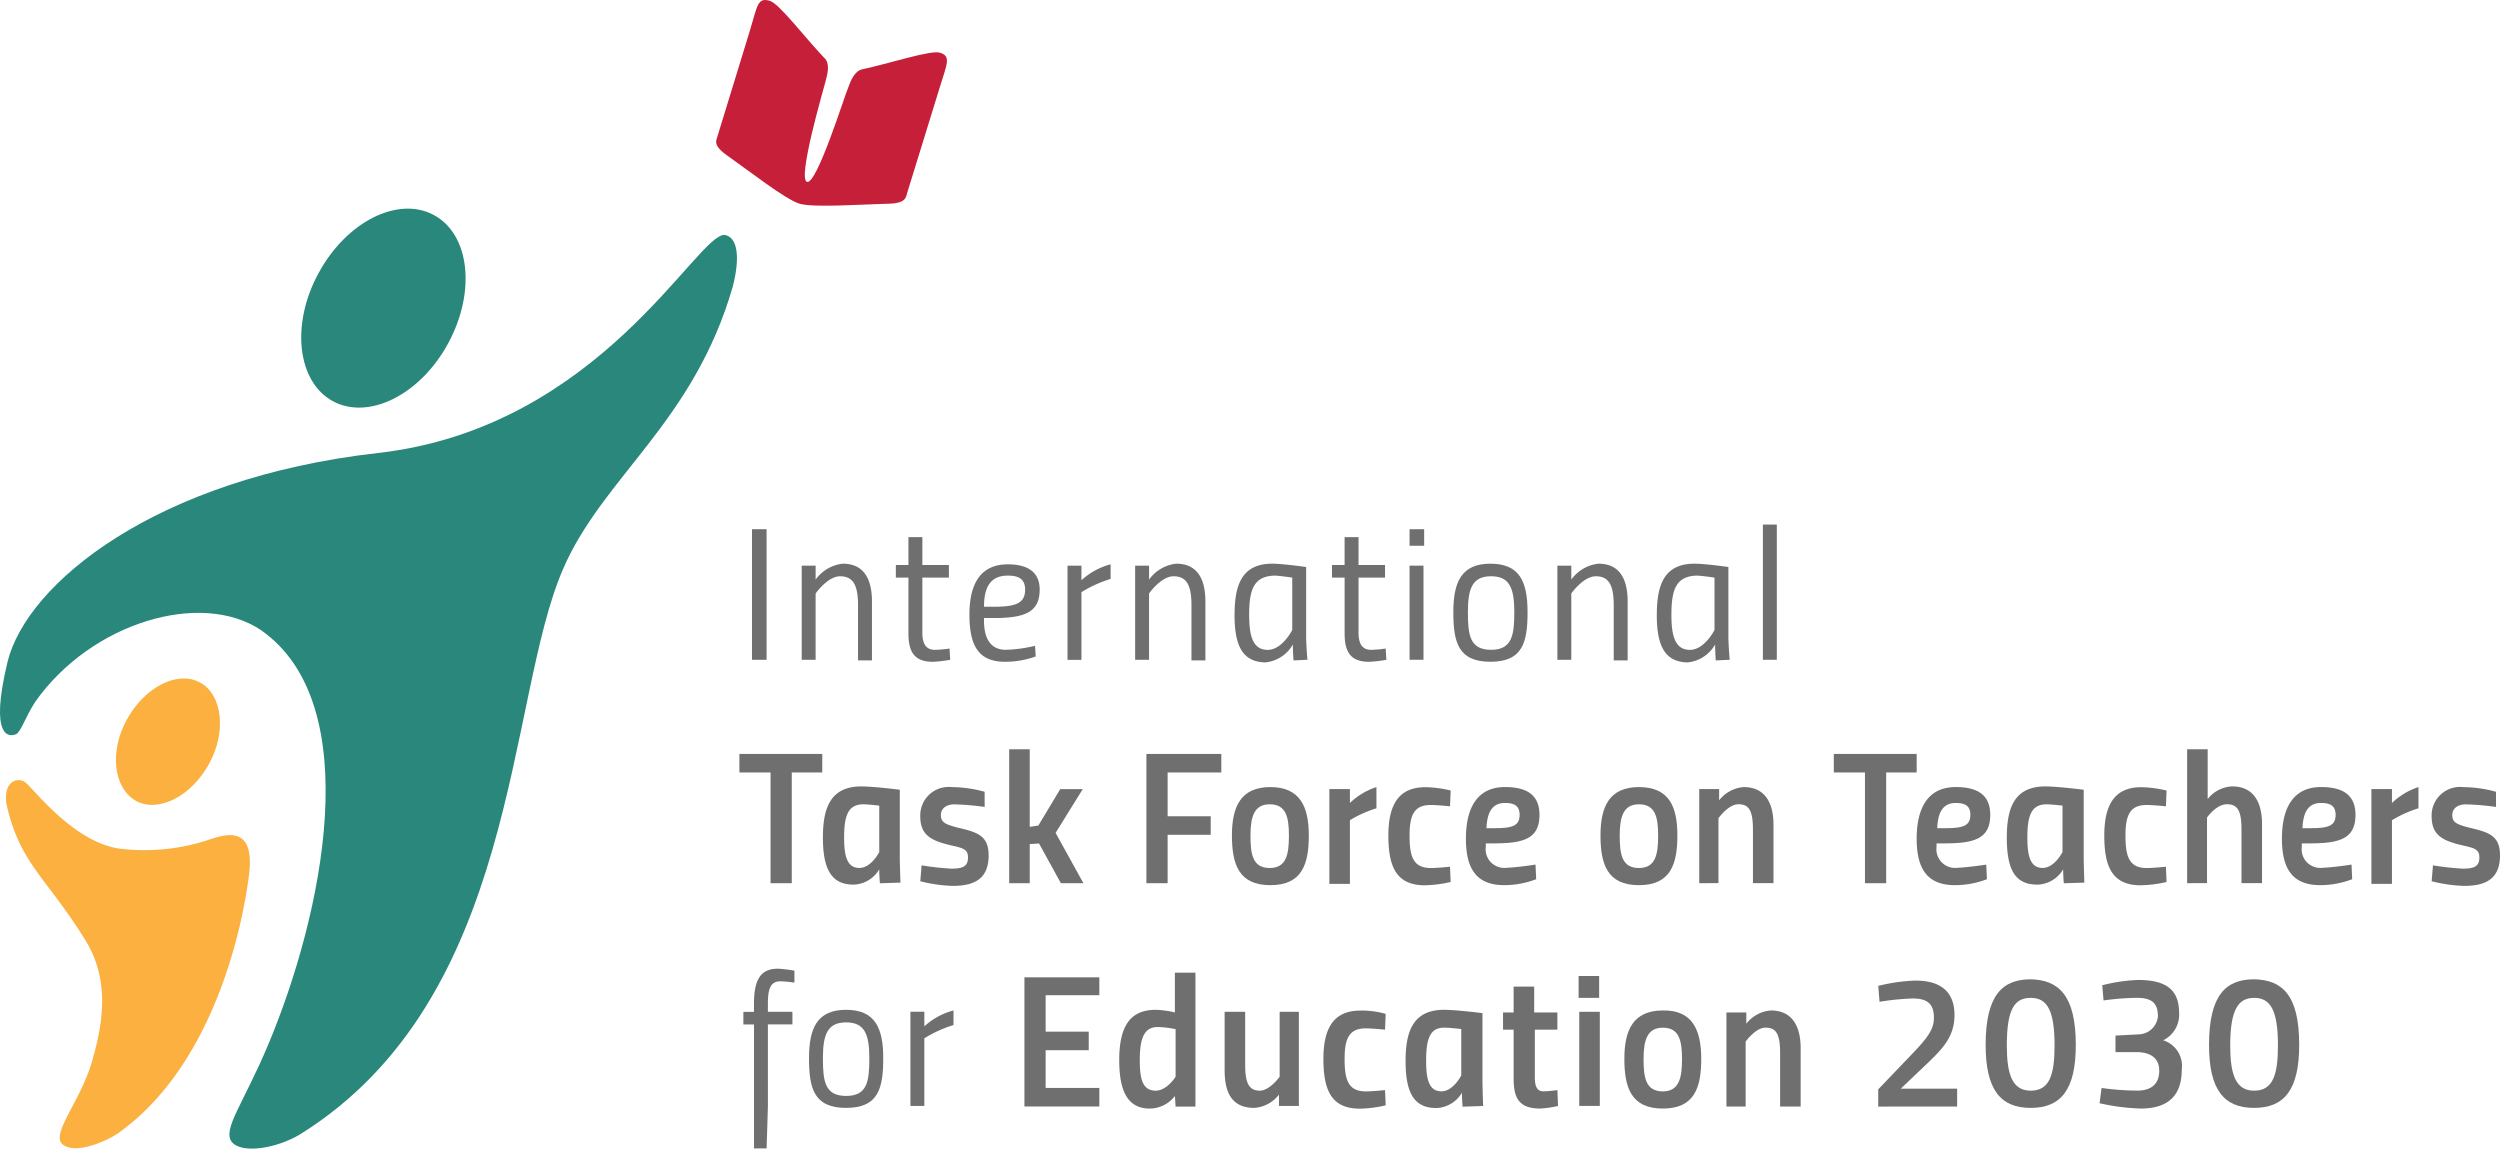 <svg xmlns="http://www.w3.org/2000/svg" width="192.107" height="88.262" viewBox="0 0 192.107 88.262"><g id="logo" transform="translate(36.94 29.472)"><rect id="Rectangle_20" data-name="Rectangle 20" width="1.121" height="10.035" transform="translate(20.845 11.194)" fill="#706f6f"></rect><path id="Path_7" data-name="Path 7" d="M120.8,92.386V85.153h1.07v1.07A2.965,2.965,0,0,1,123.958,85c1.579,0,2.241,1.121,2.241,2.9v4.533h-1.07V88.209c0-1.528-.357-2.241-1.375-2.241-.968,0-1.885,1.324-1.885,1.324v5.094H120.8Z" transform="translate(-96.135 -71.157)" fill="#706f6f"></path><path id="Path_8" data-name="Path 8" d="M137.037,84.107v4.228c0,.815.255,1.324.968,1.324a9.237,9.237,0,0,0,1.121-.1l.051.866a10.546,10.546,0,0,1-1.324.153c-1.477,0-1.885-.815-1.885-2.19V84.107H135v-.968h.968V81h1.07v2.139h2.038v.968Z" transform="translate(-103.101 -69.195)" fill="#706f6f"></path><path id="Path_9" data-name="Path 9" d="M147.934,88.36c1.732,0,2.445-.255,2.445-1.324,0-.815-.509-1.07-1.324-1.07-1.324,0-1.834.866-1.834,2.394Zm3.209,3.005.051.815a6.962,6.962,0,0,1-2.343.408c-1.936,0-2.751-1.07-2.751-3.617,0-2.394.866-3.871,2.954-3.871,1.477,0,2.445.56,2.445,1.936,0,1.732-1.121,2.19-3.515,2.19h-.764v.2c0,1.375.509,2.241,1.681,2.241a11.036,11.036,0,0,0,2.241-.306" transform="translate(-108.547 -71.207)" fill="#706f6f"></path><path id="Path_10" data-name="Path 10" d="M160.9,85.2h1.07v1.121a5.351,5.351,0,0,1,2.241-1.222v1.121a9.639,9.639,0,0,0-2.241,1.019v5.2H160.9Z" transform="translate(-115.809 -71.207)" fill="#706f6f"></path><path id="Path_11" data-name="Path 11" d="M171.1,92.386V85.153h1.07v1.07A2.965,2.965,0,0,1,174.258,85c1.579,0,2.241,1.121,2.241,2.9v4.533h-1.07V88.209c0-1.528-.357-2.241-1.375-2.241-.968,0-1.885,1.324-1.885,1.324v5.094H171.1Z" transform="translate(-120.813 -71.157)" fill="#706f6f"></path><path id="Path_12" data-name="Path 12" d="M187.221,88.922c0,1.579.255,2.7,1.426,2.7,1.121,0,1.885-1.528,1.885-1.528V86.07s-1.019-.153-1.375-.153c-1.579.051-1.936,1.07-1.936,3.005m-1.121,0c0-2.292.56-3.922,2.9-3.922.815,0,2.6.255,2.6.255V90.6c0,.662.1,1.783.1,1.783l-1.07.051s-.051-.662-.051-1.222a2.736,2.736,0,0,1-2.139,1.375c-1.732-.051-2.343-1.273-2.343-3.667" transform="translate(-128.172 -71.157)" fill="#706f6f"></path><path id="Path_13" data-name="Path 13" d="M202.838,84.107v4.228c0,.815.255,1.324.968,1.324a9.237,9.237,0,0,0,1.121-.1l.051.866a10.546,10.546,0,0,1-1.324.153c-1.477,0-1.885-.815-1.885-2.19V84.107H200.8v-.968h.968V81h1.07v2.139h2.037v.968Z" transform="translate(-135.385 -69.195)" fill="#706f6f"></path><path id="Path_14" data-name="Path 14" d="M212.5,82.6h1.07v7.233H212.5Zm0-2.8h1.121v1.273H212.5Z" transform="translate(-141.125 -68.606)" fill="#706f6f"></path><path id="Path_15" data-name="Path 15" d="M223.786,88.718c0-1.834-.357-2.751-1.783-2.751s-1.783.917-1.783,2.751c0,1.783.153,2.9,1.783,2.9s1.783-1.172,1.783-2.9m1.019,0c0,2.292-.357,3.82-2.852,3.82s-2.852-1.528-2.852-3.82S219.711,85,221.952,85s2.852,1.375,2.852,3.718" transform="translate(-144.363 -71.157)" fill="#706f6f"></path><path id="Path_16" data-name="Path 16" d="M234.8,92.386V85.153h1.07v1.07A2.965,2.965,0,0,1,237.958,85c1.579,0,2.241,1.121,2.241,2.9v4.533h-1.07V88.209c0-1.528-.357-2.241-1.375-2.241-.968,0-1.885,1.324-1.885,1.324v5.094H234.8Z" transform="translate(-152.066 -71.157)" fill="#706f6f"></path><path id="Path_17" data-name="Path 17" d="M250.921,88.922c0,1.579.255,2.7,1.426,2.7,1.121,0,1.885-1.528,1.885-1.528V86.07s-1.019-.153-1.375-.153c-1.579.051-1.936,1.07-1.936,3.005m-1.121,0c0-2.292.56-3.922,2.9-3.922.815,0,2.6.255,2.6.255V90.6c0,.662.1,1.783.1,1.783l-1.07.051s-.051-.662-.051-1.222a2.736,2.736,0,0,1-2.139,1.375c-1.732-.051-2.343-1.273-2.343-3.667" transform="translate(-159.425 -71.157)" fill="#706f6f"></path><rect id="Rectangle_21" data-name="Rectangle 21" width="1.07" height="10.391" transform="translate(98.525 10.837)" fill="#706f6f"></rect><path id="Path_18" data-name="Path 18" d="M111.4,113.7h6.367v1.426h-2.343v8.507h-1.63v-8.507H111.4Z" transform="translate(-91.523 -85.238)" fill="#706f6f"></path><g id="Group_4" data-name="Group 4" transform="translate(26.295 30.958)"><path id="Path_19" data-name="Path 19" d="M125.63,122.522c0,1.375.2,2.343,1.172,2.343.917,0,1.528-1.223,1.528-1.223v-3.566s-.866-.1-1.223-.1c-1.172,0-1.477.866-1.477,2.547m-1.63,0c0-2.241.56-3.922,2.954-3.922.968,0,2.954.255,2.954.255v5.2c0,.509.051,1.936.051,1.936l-1.579.051s-.051-.56-.051-1.07a2.383,2.383,0,0,1-1.885,1.172c-1.783.051-2.445-1.172-2.445-3.617" transform="translate(-124 -118.6)" fill="#706f6f"></path><path id="Path_20" data-name="Path 20" d="M143.641,120.228a19.931,19.931,0,0,0-2.343-.2c-.509,0-1.019.255-1.019.815s.306.713,1.273.968c1.528.357,2.394.611,2.394,2.139,0,1.783-1.07,2.343-2.751,2.343a11.306,11.306,0,0,1-2.5-.357l.1-1.222a21.335,21.335,0,0,0,2.292.255c.917,0,1.273-.2,1.273-.866,0-.611-.357-.713-1.273-.917-1.528-.357-2.394-.764-2.394-2.241a2.186,2.186,0,0,1,2.445-2.241,9.64,9.64,0,0,1,2.5.357Z" transform="translate(-131.212 -118.649)" fill="#706f6f"></path></g><path id="Path_21" data-name="Path 21" d="M152.1,123.289V113h1.579v5.96l.662-.1,1.681-2.8h1.732l-2.088,3.362,2.139,3.871h-1.732l-1.681-3.056-.713.051v3.005Z" transform="translate(-111.491 -84.895)" fill="#706f6f"></path><path id="Path_22" data-name="Path 22" d="M172.8,113.7h5.756v1.426H174.43v3.362h3.311v1.426H174.43v3.718H172.8Z" transform="translate(-121.647 -85.238)" fill="#706f6f"></path><path id="Path_23" data-name="Path 23" d="M190.081,122.418c0-1.477-.255-2.394-1.477-2.394-1.172,0-1.477.917-1.477,2.394,0,1.426.153,2.5,1.477,2.5,1.273,0,1.477-1.019,1.477-2.5m1.528,0c0,2.19-.509,3.82-2.954,3.82s-2.954-1.63-2.954-3.82.662-3.718,2.954-3.718,2.954,1.528,2.954,3.718" transform="translate(-127.976 -87.691)" fill="#706f6f"></path><path id="Path_24" data-name="Path 24" d="M200.451,118.853h1.528v1.07a5.315,5.315,0,0,1,2.038-1.223v1.63a9.022,9.022,0,0,0-2.038.917v4.89H200.4v-7.284Z" transform="translate(-135.188 -87.691)" fill="#706f6f"></path><path id="Path_25" data-name="Path 25" d="M214.088,118.955l-.051,1.222s-.968-.1-1.477-.1c-1.273,0-1.63.764-1.63,2.343s.255,2.5,1.63,2.5c.509,0,1.477-.1,1.477-.1l.051,1.172a9.49,9.49,0,0,1-1.987.255c-2.19,0-2.8-1.426-2.8-3.82,0-2.547.917-3.718,2.853-3.718a8.726,8.726,0,0,1,1.936.255" transform="translate(-139.555 -87.691)" fill="#706f6f"></path><path id="Path_26" data-name="Path 26" d="M223.19,121.858c1.324,0,1.936-.153,1.936-1.019,0-.662-.357-.917-1.121-.917-1.019,0-1.375.764-1.426,1.936Zm3.158,2.8.051,1.121a6.853,6.853,0,0,1-2.445.458c-2.037,0-2.954-1.121-2.954-3.566,0-2.292.815-3.973,3.005-3.973,1.681,0,2.649.611,2.649,2.139,0,1.834-1.223,2.19-3.515,2.19h-.611v.255a1.436,1.436,0,0,0,1.477,1.63c1.07-.051,2.343-.255,2.343-.255" transform="translate(-145.295 -87.691)" fill="#706f6f"></path><path id="Path_27" data-name="Path 27" d="M245.732,122.418c0-1.477-.255-2.394-1.477-2.394-1.172,0-1.477.917-1.477,2.394,0,1.426.153,2.5,1.477,2.5,1.273,0,1.477-1.019,1.477-2.5m1.477,0c0,2.19-.509,3.82-2.954,3.82s-2.954-1.63-2.954-3.82.662-3.718,2.954-3.718c2.343,0,2.954,1.528,2.954,3.718" transform="translate(-155.255 -87.691)" fill="#706f6f"></path><path id="Path_28" data-name="Path 28" d="M256.2,126.086v-7.233h1.528v.866a2.655,2.655,0,0,1,1.885-1.019c1.681,0,2.292,1.273,2.292,2.9v4.482h-1.579v-4.075c0-1.426-.255-1.987-1.121-1.987-.764,0-1.528,1.07-1.528,1.07v4.992Z" transform="translate(-162.565 -87.691)" fill="#706f6f"></path><path id="Path_29" data-name="Path 29" d="M276.5,113.7h6.367v1.426h-2.343v8.507h-1.63v-8.507H276.5Z" transform="translate(-172.525 -85.238)" fill="#706f6f"></path><path id="Path_30" data-name="Path 30" d="M291.19,121.858c1.324,0,1.936-.153,1.936-1.019,0-.662-.357-.917-1.121-.917-1.019,0-1.375.764-1.426,1.936Zm3.158,2.8.051,1.121a6.853,6.853,0,0,1-2.445.458c-2.037,0-2.954-1.121-2.954-3.566,0-2.292.815-3.973,3.005-3.973,1.681,0,2.649.611,2.649,2.139,0,1.834-1.222,2.19-3.515,2.19h-.611v.255a1.436,1.436,0,0,0,1.477,1.63c1.07-.051,2.343-.255,2.343-.255" transform="translate(-178.658 -87.691)" fill="#706f6f"></path><path id="Path_31" data-name="Path 31" d="M304.179,122.522c0,1.375.2,2.343,1.172,2.343.917,0,1.528-1.223,1.528-1.223v-3.566s-.866-.1-1.223-.1c-1.172,0-1.477.866-1.477,2.547m-1.579,0c0-2.241.56-3.922,2.954-3.922.968,0,2.954.255,2.954.255v5.2c0,.509.051,1.936.051,1.936l-1.579.051s-.051-.56-.051-1.07a2.383,2.383,0,0,1-1.885,1.172c-1.834.051-2.445-1.172-2.445-3.617" transform="translate(-185.33 -87.642)" fill="#706f6f"></path><path id="Path_32" data-name="Path 32" d="M322.088,118.955l-.051,1.222s-.968-.1-1.477-.1c-1.273,0-1.63.764-1.63,2.343s.255,2.5,1.63,2.5c.509,0,1.477-.1,1.477-.1l.051,1.172a9.491,9.491,0,0,1-1.987.255c-2.19,0-2.8-1.426-2.8-3.82,0-2.547.917-3.718,2.853-3.718a9.355,9.355,0,0,1,1.936.255" transform="translate(-192.542 -87.691)" fill="#706f6f"></path><path id="Path_33" data-name="Path 33" d="M329.8,123.289V113h1.579v3.82a2.546,2.546,0,0,1,1.885-.968c1.681,0,2.292,1.273,2.292,2.9v4.533h-1.579v-4.075c0-1.426-.255-1.987-1.121-1.987-.815,0-1.528,1.019-1.528,1.019v5.043Z" transform="translate(-198.675 -84.895)" fill="#706f6f"></path><path id="Path_34" data-name="Path 34" d="M346.29,121.858c1.324,0,1.936-.153,1.936-1.019,0-.662-.357-.917-1.121-.917-1.019,0-1.375.764-1.426,1.936Zm3.158,2.8.051,1.121a6.853,6.853,0,0,1-2.445.458c-2.037,0-2.954-1.121-2.954-3.566,0-2.292.815-3.973,3.005-3.973,1.681,0,2.649.611,2.649,2.139,0,1.834-1.223,2.19-3.515,2.19h-.611v.255a1.436,1.436,0,0,0,1.477,1.63c1.07-.051,2.343-.255,2.343-.255" transform="translate(-205.691 -87.691)" fill="#706f6f"></path><path id="Path_35" data-name="Path 35" d="M357.651,118.853h1.528v1.07a5.314,5.314,0,0,1,2.038-1.223v1.63a9.022,9.022,0,0,0-2.038.917v4.89H357.6v-7.284Z" transform="translate(-212.315 -87.691)" fill="#706f6f"></path><path id="Path_36" data-name="Path 36" d="M371.641,120.228a19.931,19.931,0,0,0-2.343-.2c-.509,0-1.019.255-1.019.815s.306.713,1.273.968c1.528.357,2.394.611,2.394,2.139,0,1.783-1.07,2.343-2.751,2.343a11.306,11.306,0,0,1-2.5-.357l.1-1.222a21.336,21.336,0,0,0,2.292.255c.917,0,1.273-.2,1.273-.866,0-.611-.357-.713-1.273-.917-1.528-.357-2.394-.764-2.394-2.241a2.186,2.186,0,0,1,2.445-2.241,9.64,9.64,0,0,1,2.5.357Z" transform="translate(-216.779 -87.691)" fill="#706f6f"></path><path id="Path_37" data-name="Path 37" d="M113.885,156.7l-.1,3.209h-.968v-9.525H112v-.968h.815V148.8c0-1.936.56-2.7,1.834-2.7a9.339,9.339,0,0,1,1.273.153v.917a9.171,9.171,0,0,0-1.07-.1c-.764,0-.968.56-.968,1.732v.611h1.885v.968h-1.885Z" transform="translate(-91.817 -101.135)" fill="#706f6f"></path><path id="Path_38" data-name="Path 38" d="M126.535,156.018c0-1.834-.357-2.751-1.783-2.751s-1.783.917-1.783,2.751c0,1.783.153,2.9,1.783,2.9s1.783-1.121,1.783-2.9m1.07,0c0,2.292-.357,3.82-2.852,3.82s-2.852-1.528-2.852-3.82.611-3.718,2.852-3.718,2.852,1.426,2.852,3.718" transform="translate(-96.674 -104.176)" fill="#706f6f"></path><path id="Path_39" data-name="Path 39" d="M137.2,152.5h1.07v1.121a5.351,5.351,0,0,1,2.241-1.222v1.121a9.639,9.639,0,0,0-2.241,1.019v5.2H137.2Z" transform="translate(-104.181 -104.226)" fill="#706f6f"></path><path id="Path_40" data-name="Path 40" d="M154.4,147.4h5.756v1.375H156.03v2.8h3.311V153H156.03v2.9h4.126v1.426H154.4Z" transform="translate(-112.62 -101.772)" fill="#706f6f"></path><path id="Path_41" data-name="Path 41" d="M172.979,151.03a7.486,7.486,0,0,0-1.324-.153c-1.07,0-1.375.917-1.375,2.547,0,1.426.2,2.343,1.223,2.343.866,0,1.528-1.07,1.528-1.07V151.03Zm1.579,5.96H173.03l-.051-.815a2.458,2.458,0,0,1-1.936.968c-1.681,0-2.343-1.324-2.343-3.718,0-2.5.764-3.871,2.8-3.871a7.322,7.322,0,0,1,1.477.2V146.7h1.579v10.289Z" transform="translate(-119.635 -101.429)" fill="#706f6f"></path><path id="Path_42" data-name="Path 42" d="M190.305,152.6v7.233h-1.528v-.866a2.655,2.655,0,0,1-1.885,1.019c-1.63,0-2.292-1.019-2.292-2.9V152.6h1.579v4.075c0,1.426.306,1.987,1.121,1.987.764,0,1.528-1.07,1.528-1.07V152.6h1.477Z" transform="translate(-127.436 -104.324)" fill="#706f6f"></path><path id="Path_43" data-name="Path 43" d="M204.288,152.649l-.051,1.222s-.968-.1-1.477-.1c-1.273,0-1.63.764-1.63,2.343s.255,2.5,1.63,2.5c.509,0,1.477-.1,1.477-.1l.051,1.172a9.49,9.49,0,0,1-1.987.255c-2.19,0-2.8-1.426-2.8-3.82,0-2.547.917-3.718,2.853-3.718a6.612,6.612,0,0,1,1.936.255" transform="translate(-134.747 -104.22)" fill="#706f6f"></path><path id="Path_44" data-name="Path 44" d="M213.479,156.222c0,1.375.2,2.343,1.172,2.343.917,0,1.528-1.223,1.528-1.223v-3.566s-.866-.1-1.223-.1c-1.172-.051-1.477.815-1.477,2.547m-1.579,0c0-2.241.56-3.922,2.954-3.922.968,0,2.954.255,2.954.255v5.2c0,.509.051,1.936.051,1.936l-1.579.051s-.051-.56-.051-1.07a2.383,2.383,0,0,1-1.885,1.172c-1.834.051-2.445-1.223-2.445-3.617" transform="translate(-140.831 -104.176)" fill="#706f6f"></path><path id="Path_45" data-name="Path 45" d="M229.045,152.111v3.667c0,.662.153,1.07.662,1.07a7.966,7.966,0,0,0,1.07-.1l.051,1.223a8.011,8.011,0,0,1-1.375.2c-1.63,0-2.038-.815-2.038-2.292v-3.769H226.6v-1.324h.815V148.8h1.579v1.987h1.783v1.324Z" transform="translate(-148.043 -102.459)" fill="#706f6f"></path><path id="Path_46" data-name="Path 46" d="M238.051,149.951h1.579v7.233h-1.579ZM238,147.2h1.579v1.681H238Z" transform="translate(-153.636 -101.674)" fill="#706f6f"></path><path id="Path_47" data-name="Path 47" d="M249.332,156.117c0-1.477-.255-2.394-1.477-2.394-1.172,0-1.477.917-1.477,2.394,0,1.426.153,2.5,1.477,2.5,1.273,0,1.477-1.07,1.477-2.5m1.477,0c0,2.19-.509,3.82-2.954,3.82s-2.954-1.63-2.954-3.82.662-3.718,2.954-3.718c2.292-.051,2.954,1.528,2.954,3.718" transform="translate(-157.021 -104.224)" fill="#706f6f"></path><path id="Path_48" data-name="Path 48" d="M260.3,159.786v-7.233h1.528v.866a2.655,2.655,0,0,1,1.885-1.019c1.681,0,2.292,1.273,2.292,2.9v4.483h-1.579v-4.075c0-1.426-.255-1.987-1.121-1.987-.764,0-1.528,1.07-1.528,1.07v4.992H260.3Z" transform="translate(-164.577 -104.226)" fill="#706f6f"></path><path id="Path_49" data-name="Path 49" d="M283.2,157.578v-1.324l2.394-2.5c1.324-1.375,1.885-2.038,1.885-3.005,0-1.07-.509-1.477-1.63-1.477a19.666,19.666,0,0,0-2.547.255l-.1-1.223a13.755,13.755,0,0,1,2.853-.408c1.834,0,3.005.764,3.005,2.649,0,1.579-.815,2.5-2.038,3.668l-2.088,1.987h4.33v1.375Z" transform="translate(-175.812 -102.018)" fill="#706f6f"></path><path id="Path_50" data-name="Path 50" d="M301.03,152.794c0,2.19.408,3.464,1.834,3.464s1.834-1.172,1.834-3.464c0-2.7-.56-3.667-1.834-3.667s-1.834.917-1.834,3.667m5.3-.051c0,3.413-1.121,4.839-3.464,4.839s-3.464-1.426-3.464-4.839c0-3.871,1.324-5.043,3.464-5.043,2.139.051,3.464,1.222,3.464,5.043" transform="translate(-183.76 -101.92)" fill="#706f6f"></path><path id="Path_51" data-name="Path 51" d="M316.8,148.208a12.9,12.9,0,0,1,2.751-.408c2.241,0,3.158.815,3.158,2.547a2.194,2.194,0,0,1-1.223,2.088,2.063,2.063,0,0,1,1.426,2.241c0,1.987-1.019,3.005-3.158,3.005a16.505,16.505,0,0,1-3.158-.408l.153-1.172a20.494,20.494,0,0,0,2.751.2c1.07,0,1.681-.509,1.681-1.528,0-.968-.662-1.375-1.579-1.426h-1.783v-1.273l1.885-.1a1.522,1.522,0,0,0,1.375-1.375c0-1.019-.458-1.426-1.63-1.426a20.576,20.576,0,0,0-2.547.2Z" transform="translate(-192.199 -101.969)" fill="#706f6f"></path><path id="Path_52" data-name="Path 52" d="M334.73,152.794c0,2.19.407,3.464,1.834,3.464s1.834-1.172,1.834-3.464c0-2.7-.56-3.667-1.834-3.667-1.223,0-1.834.917-1.834,3.667m5.3-.051c0,3.413-1.121,4.839-3.464,4.839s-3.464-1.426-3.464-4.839c0-3.871,1.324-5.043,3.464-5.043,2.19.051,3.464,1.222,3.464,5.043" transform="translate(-200.294 -101.92)" fill="#706f6f"></path><path id="Path_53" data-name="Path 53" d="M16.568,122.159c1.273-.408,3.362-.917,2.852,2.853-.407,3.26-2.445,14.364-10.035,19.764-.866.611-3.311,1.681-4.279.866s1.528-3.464,2.343-6.673c.815-2.852,1.222-6.062-.56-8.965-3.005-4.89-5.094-5.909-6.113-10.595-.2-1.783.968-1.987,1.477-1.579.56.408,3.718,4.635,7.284,5.094a15.731,15.731,0,0,0,7.029-.764" transform="translate(-37.237 -87.177)" fill="#fbb040"></path><path id="Path_54" data-name="Path 54" d="M55.554,35.4c1.019.2,1.172,1.783.611,3.973-3.005,10.442-9.984,14.619-13.04,21.7-4.381,10.086-3.362,32.957-20.222,43.45-1.783,1.07-4.483,1.528-5.247.56-.713-.968.917-2.954,2.8-7.437,4.177-9.933,7.641-26.182-.56-31.887-4.584-3.056-12.989-.611-17.319,5.5C1.814,72.43,1.458,73.6,1.1,73.755c-.509.255-2.088.357-.662-5.552C1.916,62.192,11.8,54.093,28.913,52.157c17.064-1.936,24.5-16.911,26.64-16.758" transform="translate(-36.797 -46.821)" fill="#29887b"></path><path id="Path_55" data-name="Path 55" d="M56.608,41.761c-2.139,3.973-6.112,5.96-8.863,4.483s-3.26-5.909-1.121-9.831c2.139-3.973,6.113-5.96,8.863-4.483s3.26,5.858,1.121,9.831" transform="translate(-59.093 -44.881)" fill="#29887b"></path><path id="Path_56" data-name="Path 56" d="M24.5,108.879c-1.375,2.5-3.871,3.769-5.6,2.853-1.732-.968-2.088-3.769-.713-6.265s3.871-3.769,5.6-2.852,2.088,3.769.713,6.265" transform="translate(-45.377 -79.653)" fill="#fbb040"></path><path id="Path_57" data-name="Path 57" d="M114.314,15.621c-1.07-.306-3.922-2.547-5.45-3.617-1.273-.866-.968-1.222-.866-1.579l2.5-8.15c.56-1.834.56-2.547,1.528-2.241.713.2,2.8,2.954,4.177,4.381h0c.458.408.255,1.223.1,1.783-.153.611-2.19,7.539-1.426,7.743s2.9-6.673,3.158-7.233c.2-.56.509-1.324,1.121-1.426h0c1.936-.408,5.2-1.477,5.909-1.273.917.255.56.866,0,2.7l-2.5,8.1c-.1.357-.1.815-1.63.815-1.936.051-5.5.306-6.622,0" transform="translate(-89.801 -29.437)" fill="#c61f3a"></path></g></svg>